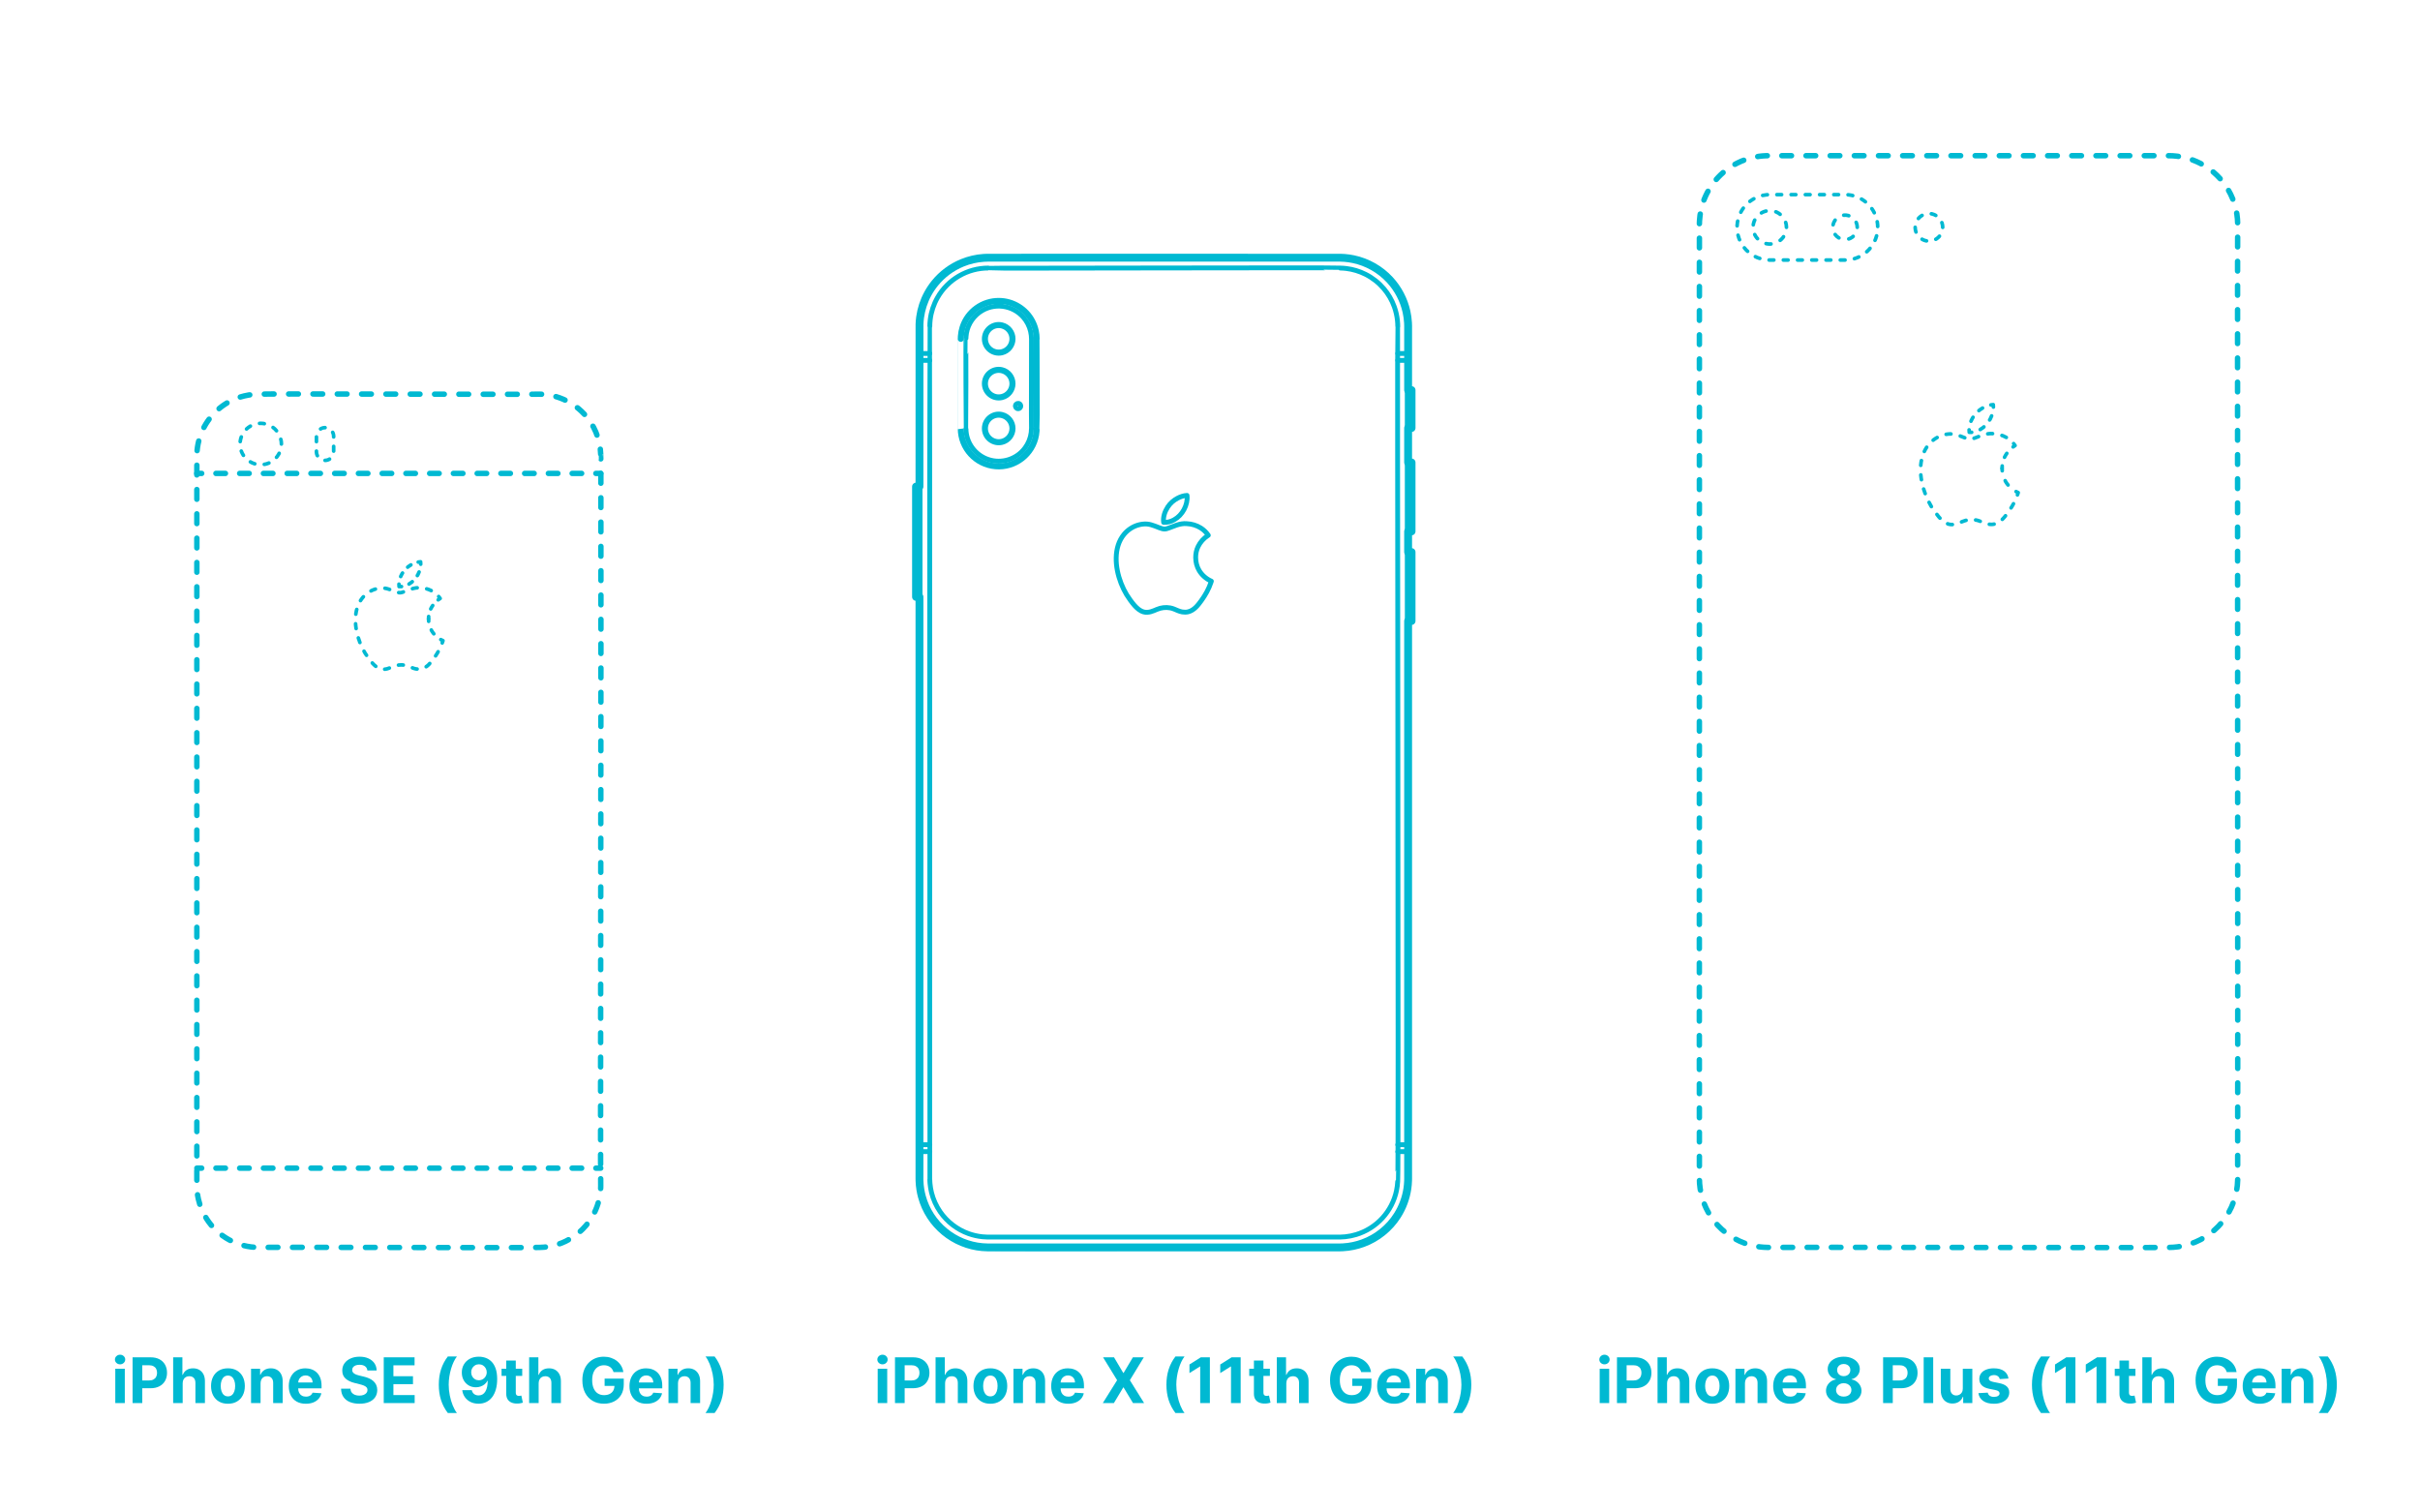 <?xml version="1.0" encoding="utf-8"?>
<!-- Generator: Adobe Illustrator 25.2.1, SVG Export Plug-In . SVG Version: 6.00 Build 0)  -->
<!DOCTYPE svg PUBLIC "-//W3C//DTD SVG 1.1//EN" "http://www.w3.org/Graphics/SVG/1.1/DTD/svg11.dtd">
<svg version="1.1" xmlns:x="http://ns.adobe.com/Extensibility/1.0/" xmlns:i="http://ns.adobe.com/AdobeIllustrator/10.0/" xmlns:graph="http://ns.adobe.com/Graphs/1.0/"
	 xmlns="http://www.w3.org/2000/svg" xmlns:xlink="http://www.w3.org/1999/xlink" xmlns:a="http://ns.adobe.com/AdobeSVGViewerExtensions/3.0/"
	 x="0px" y="0px" width="1000px" height="625px" viewBox="0 0 1000 625" enable-background="new 0 0 1000 625" xml:space="preserve"
	>
<g id="FILL-BACKGROUND">
	<rect fill="#FFFFFF" width="1000" height="625"/>
</g>
<g id="N-DIMENSIONS">
</g>
<g id="N-TEXT">
	<g id="MTEXT_16_">
		<g>
			<g>
				<path fill="#00B9D2" d="M49.624,563.781c-0.585,0-1.086-0.194-1.505-0.582c-0.419-0.388-0.628-0.855-0.628-1.403
					s0.209-1.017,0.628-1.408c0.418-0.391,0.917-0.586,1.496-0.586c0.591,0,1.094,0.194,1.51,0.582s0.623,0.855,0.623,1.403
					s-0.208,1.018-0.623,1.408C50.708,563.585,50.208,563.781,49.624,563.781z M47.639,579.791v-14.182h3.933v14.182H47.639z"/>
				<path fill="#00B9D2" d="M54.785,579.791v-18.909h7.46c1.434,0,2.656,0.272,3.666,0.817c1.01,0.544,1.78,1.299,2.313,2.262
					c0.532,0.963,0.799,2.073,0.799,3.329s-0.271,2.364-0.812,3.324c-0.542,0.96-1.325,1.708-2.35,2.244
					c-1.025,0.536-2.264,0.803-3.716,0.803h-4.755v-3.204h4.109c0.769,0,1.405-0.134,1.906-0.402
					c0.502-0.268,0.877-0.64,1.126-1.117c0.25-0.477,0.374-1.026,0.374-1.648c0-0.628-0.125-1.177-0.374-1.648
					c-0.249-0.471-0.626-0.837-1.131-1.099c-0.505-0.262-1.145-0.393-1.92-0.393h-2.696v15.641H54.785z"/>
				<path fill="#00B9D2" d="M75.484,571.592v8.199h-3.933v-18.909h3.822v7.229h0.166c0.32-0.837,0.837-1.494,1.551-1.971
					c0.714-0.477,1.609-0.716,2.687-0.716c0.984,0,1.845,0.214,2.581,0.642c0.735,0.428,1.308,1.04,1.717,1.837
					c0.409,0.797,0.611,1.75,0.604,2.857v9.03h-3.933v-8.328c0.006-0.874-0.214-1.554-0.66-2.041s-1.069-0.729-1.87-0.729
					c-0.536,0-1.008,0.114-1.417,0.342c-0.409,0.228-0.729,0.559-0.96,0.993C75.609,570.46,75.49,570.982,75.484,571.592z"/>
				<path fill="#00B9D2" d="M94.19,580.067c-1.434,0-2.673-0.306-3.716-0.918c-1.043-0.612-1.849-1.468-2.415-2.567
					c-0.566-1.099-0.85-2.374-0.85-3.827c0-1.465,0.283-2.747,0.85-3.845c0.566-1.099,1.371-1.955,2.415-2.567
					c1.043-0.612,2.282-0.919,3.716-0.919c1.435,0,2.673,0.307,3.716,0.919c1.043,0.612,1.848,1.468,2.415,2.567
					c0.566,1.099,0.85,2.38,0.85,3.845c0,1.453-0.283,2.729-0.85,3.827s-1.371,1.955-2.415,2.567
					C96.863,579.761,95.625,580.067,94.19,580.067z M94.208,577.021c0.652,0,1.197-0.186,1.634-0.559
					c0.437-0.372,0.768-0.882,0.993-1.528c0.225-0.646,0.337-1.382,0.337-2.207c0-0.825-0.112-1.561-0.337-2.207
					c-0.225-0.646-0.556-1.157-0.993-1.533c-0.437-0.375-0.982-0.563-1.634-0.563c-0.659,0-1.211,0.188-1.657,0.563
					c-0.446,0.375-0.782,0.887-1.006,1.533c-0.225,0.646-0.337,1.382-0.337,2.207c0,0.825,0.112,1.56,0.337,2.207
					c0.225,0.646,0.56,1.156,1.006,1.528C92.998,576.834,93.55,577.021,94.208,577.021z"/>
				<path fill="#00B9D2" d="M107.67,571.592v8.199h-3.933v-14.182h3.749v2.502h0.166c0.314-0.825,0.84-1.479,1.579-1.962
					c0.739-0.483,1.634-0.725,2.687-0.725c0.985,0,1.843,0.216,2.576,0.646c0.732,0.431,1.302,1.045,1.708,1.842
					c0.406,0.797,0.609,1.747,0.609,2.849v9.03h-3.933v-8.328c0.006-0.868-0.216-1.546-0.665-2.036
					c-0.449-0.49-1.068-0.734-1.856-0.734c-0.529,0-0.996,0.114-1.398,0.342c-0.403,0.228-0.717,0.559-0.942,0.993
					C107.792,570.46,107.676,570.982,107.67,571.592z"/>
				<path fill="#00B9D2" d="M126.367,580.067c-1.459,0-2.713-0.297-3.763-0.891c-1.049-0.594-1.857-1.438-2.423-2.53
					c-0.566-1.092-0.85-2.387-0.85-3.882c0-1.458,0.283-2.739,0.85-3.841c0.566-1.102,1.365-1.96,2.396-2.576
					c1.031-0.615,2.242-0.923,3.633-0.923c0.936,0,1.808,0.149,2.618,0.448c0.81,0.298,1.517,0.746,2.124,1.343
					s1.079,1.347,1.417,2.248c0.338,0.902,0.508,1.956,0.508,3.163v1.08h-11.975v-2.438h8.272c0-0.566-0.123-1.068-0.369-1.505
					s-0.586-0.78-1.021-1.03c-0.434-0.249-0.937-0.374-1.509-0.374c-0.597,0-1.125,0.137-1.583,0.411s-0.817,0.64-1.076,1.099
					s-0.391,0.968-0.397,1.528v2.317c0,0.702,0.131,1.308,0.393,1.819c0.261,0.511,0.632,0.905,1.112,1.182
					c0.48,0.277,1.049,0.416,1.708,0.416c0.437,0,0.837-0.062,1.2-0.185c0.363-0.123,0.674-0.308,0.933-0.554
					c0.259-0.246,0.456-0.547,0.591-0.905l3.638,0.24c-0.185,0.874-0.562,1.636-1.131,2.285s-1.302,1.154-2.197,1.514
					C128.569,579.888,127.536,580.067,126.367,580.067z"/>
				<path fill="#00B9D2" d="M151.804,566.32c-0.074-0.745-0.391-1.324-0.951-1.736c-0.56-0.413-1.32-0.619-2.28-0.619
					c-0.653,0-1.204,0.091-1.653,0.272s-0.792,0.432-1.029,0.752c-0.237,0.32-0.355,0.683-0.355,1.089
					c-0.013,0.338,0.06,0.634,0.217,0.886c0.157,0.252,0.374,0.47,0.651,0.651c0.277,0.182,0.597,0.339,0.96,0.471
					c0.363,0.132,0.75,0.245,1.163,0.337l1.699,0.406c0.825,0.185,1.582,0.431,2.271,0.739c0.689,0.308,1.287,0.686,1.791,1.135
					c0.505,0.45,0.897,0.979,1.177,1.588s0.423,1.308,0.43,2.096c-0.006,1.157-0.3,2.159-0.882,3.005
					c-0.582,0.847-1.419,1.502-2.512,1.967c-1.092,0.464-2.408,0.697-3.947,0.697c-1.527,0-2.854-0.234-3.984-0.702
					c-1.13-0.468-2.01-1.162-2.641-2.082c-0.631-0.92-0.962-2.06-0.993-3.421h3.869c0.043,0.634,0.226,1.162,0.549,1.583
					c0.323,0.422,0.757,0.739,1.302,0.951s1.162,0.318,1.851,0.318c0.677,0,1.267-0.098,1.768-0.295
					c0.502-0.197,0.891-0.471,1.168-0.822c0.277-0.351,0.416-0.754,0.416-1.209c0-0.425-0.125-0.781-0.374-1.071
					c-0.249-0.29-0.612-0.536-1.089-0.739s-1.06-0.388-1.75-0.554l-2.059-0.517c-1.594-0.388-2.853-0.994-3.776-1.819
					c-0.923-0.825-1.382-1.936-1.375-3.333c-0.006-1.145,0.3-2.145,0.918-3s1.47-1.523,2.553-2.003
					c1.083-0.48,2.314-0.72,3.693-0.72c1.404,0,2.63,0.24,3.68,0.72c1.049,0.48,1.866,1.148,2.451,2.003
					c0.584,0.855,0.886,1.847,0.905,2.973H151.804z"/>
				<path fill="#00B9D2" d="M158.571,579.791v-18.909h12.741v3.296h-8.744v4.505h8.088v3.296h-8.088v4.515h8.781v3.296H158.571z"/>
				<path fill="#00B9D2" d="M181.321,572.21c0-2.29,0.306-4.398,0.918-6.325c0.613-1.927,1.55-3.712,2.812-5.355h3.758
					c-0.48,0.609-0.926,1.353-1.339,2.229c-0.412,0.877-0.772,1.839-1.08,2.885c-0.308,1.047-0.548,2.128-0.72,3.246
					s-0.258,2.224-0.258,3.319c0,1.458,0.149,2.931,0.448,4.418c0.298,1.486,0.705,2.867,1.219,4.141
					c0.514,1.274,1.091,2.318,1.731,3.13h-3.758c-1.262-1.644-2.199-3.429-2.812-5.355
					C181.627,576.618,181.321,574.506,181.321,572.21z"/>
				<path fill="#00B9D2" d="M197.894,560.623c0.972,0,1.909,0.163,2.811,0.489s1.708,0.846,2.419,1.561
					c0.711,0.714,1.274,1.66,1.689,2.839s0.626,2.624,0.632,4.335c0,1.606-0.18,3.039-0.54,4.298s-0.875,2.328-1.546,3.208
					s-1.48,1.55-2.428,2.008c-0.948,0.458-2.007,0.688-3.176,0.688c-1.262,0-2.376-0.245-3.342-0.734s-1.744-1.157-2.332-2.003
					s-0.943-1.799-1.066-2.857h3.942c0.154,0.689,0.477,1.223,0.97,1.602c0.492,0.379,1.102,0.568,1.828,0.568
					c1.231,0,2.167-0.537,2.807-1.611s0.963-2.547,0.97-4.418h-0.129c-0.283,0.554-0.665,1.029-1.145,1.426
					c-0.48,0.397-1.029,0.703-1.648,0.918c-0.619,0.216-1.276,0.323-1.971,0.323c-1.114,0-2.108-0.261-2.982-0.785
					c-0.874-0.523-1.563-1.243-2.068-2.161c-0.505-0.917-0.757-1.963-0.757-3.139c-0.006-1.268,0.286-2.397,0.877-3.388
					c0.591-0.991,1.417-1.769,2.479-2.332C195.249,560.896,196.484,560.617,197.894,560.623z M197.921,563.762
					c-0.622,0-1.174,0.147-1.657,0.443c-0.483,0.296-0.865,0.693-1.145,1.191c-0.28,0.499-0.417,1.056-0.411,1.671
					c0,0.622,0.137,1.181,0.411,1.676c0.274,0.496,0.649,0.89,1.126,1.182s1.023,0.438,1.639,0.438c0.461,0,0.889-0.086,1.283-0.259
					c0.394-0.172,0.737-0.411,1.029-0.715s0.522-0.657,0.688-1.057s0.25-0.825,0.25-1.274c-0.006-0.597-0.148-1.145-0.425-1.643
					c-0.277-0.499-0.659-0.899-1.145-1.201C199.079,563.913,198.531,563.762,197.921,563.762z"/>
				<path fill="#00B9D2" d="M215.796,565.609v2.955h-8.541v-2.955H215.796z M209.195,562.211h3.934v13.222
					c0,0.363,0.055,0.645,0.166,0.845c0.111,0.2,0.266,0.34,0.466,0.42c0.2,0.08,0.432,0.12,0.697,0.12
					c0.185,0,0.37-0.017,0.554-0.051c0.185-0.034,0.326-0.06,0.425-0.078l0.619,2.927c-0.197,0.062-0.474,0.134-0.831,0.217
					s-0.791,0.134-1.302,0.152c-0.948,0.037-1.777-0.089-2.488-0.378c-0.711-0.29-1.264-0.739-1.657-1.348
					c-0.394-0.609-0.588-1.379-0.582-2.308V562.211z"/>
				<path fill="#00B9D2" d="M222.583,571.592v8.199h-3.933v-18.909h3.822v7.229h0.166c0.32-0.837,0.837-1.494,1.551-1.971
					c0.714-0.477,1.609-0.716,2.687-0.716c0.984,0,1.845,0.214,2.581,0.642c0.735,0.428,1.308,1.04,1.717,1.837
					c0.409,0.797,0.611,1.75,0.604,2.857v9.03h-3.933v-8.328c0.006-0.874-0.214-1.554-0.66-2.041s-1.069-0.729-1.87-0.729
					c-0.536,0-1.008,0.114-1.417,0.342c-0.409,0.228-0.729,0.559-0.96,0.993C222.707,570.46,222.588,570.982,222.583,571.592z"/>
				<path fill="#00B9D2" d="M253.521,566.994c-0.129-0.449-0.311-0.848-0.544-1.196c-0.234-0.348-0.519-0.643-0.854-0.886
					c-0.336-0.243-0.717-0.429-1.145-0.559s-0.9-0.194-1.417-0.194c-0.966,0-1.814,0.24-2.543,0.72s-1.297,1.177-1.704,2.091
					s-0.609,2.03-0.609,3.347c0,1.317,0.2,2.438,0.6,3.361c0.4,0.923,0.966,1.626,1.699,2.11c0.732,0.483,1.597,0.725,2.594,0.725
					c0.905,0,1.679-0.162,2.322-0.484c0.643-0.323,1.135-0.78,1.477-1.371c0.342-0.591,0.513-1.29,0.513-2.096l0.812,0.12h-4.875
					v-3.01h7.913v2.382c0,1.662-0.351,3.088-1.053,4.28c-0.702,1.191-1.668,2.108-2.899,2.751c-1.231,0.644-2.641,0.965-4.229,0.965
					c-1.772,0-3.33-0.392-4.672-1.177c-1.342-0.785-2.387-1.902-3.134-3.352c-0.748-1.45-1.122-3.172-1.122-5.166
					c0-1.533,0.223-2.9,0.669-4.104s1.072-2.224,1.879-3.061c0.806-0.837,1.745-1.474,2.816-1.911
					c1.071-0.437,2.231-0.655,3.481-0.655c1.071,0,2.068,0.155,2.992,0.466c0.923,0.311,1.743,0.75,2.46,1.315
					c0.717,0.566,1.303,1.239,1.759,2.018s0.748,1.636,0.877,2.571H253.521z"/>
				<path fill="#00B9D2" d="M267.149,580.067c-1.459,0-2.713-0.297-3.763-0.891c-1.049-0.594-1.857-1.438-2.423-2.53
					c-0.566-1.092-0.85-2.387-0.85-3.882c0-1.458,0.283-2.739,0.85-3.841c0.566-1.102,1.365-1.96,2.396-2.576
					c1.031-0.615,2.242-0.923,3.633-0.923c0.936,0,1.808,0.149,2.618,0.448c0.81,0.298,1.517,0.746,2.124,1.343
					s1.079,1.347,1.417,2.248c0.338,0.902,0.508,1.956,0.508,3.163v1.08h-11.975v-2.438h8.272c0-0.566-0.123-1.068-0.369-1.505
					s-0.586-0.78-1.021-1.03c-0.434-0.249-0.937-0.374-1.509-0.374c-0.597,0-1.125,0.137-1.583,0.411s-0.817,0.64-1.076,1.099
					s-0.391,0.968-0.397,1.528v2.317c0,0.702,0.131,1.308,0.393,1.819c0.261,0.511,0.632,0.905,1.112,1.182
					c0.48,0.277,1.049,0.416,1.708,0.416c0.437,0,0.837-0.062,1.2-0.185c0.363-0.123,0.674-0.308,0.933-0.554
					c0.259-0.246,0.456-0.547,0.591-0.905l3.638,0.24c-0.185,0.874-0.562,1.636-1.131,2.285s-1.302,1.154-2.197,1.514
					C269.352,579.888,268.319,580.067,267.149,580.067z"/>
				<path fill="#00B9D2" d="M280.159,571.592v8.199h-3.933v-14.182h3.749v2.502h0.166c0.314-0.825,0.84-1.479,1.579-1.962
					c0.739-0.483,1.634-0.725,2.687-0.725c0.985,0,1.843,0.216,2.576,0.646c0.732,0.431,1.302,1.045,1.708,1.842
					c0.406,0.797,0.609,1.747,0.609,2.849v9.03h-3.933v-8.328c0.006-0.868-0.216-1.546-0.665-2.036
					c-0.449-0.49-1.068-0.734-1.856-0.734c-0.529,0-0.996,0.114-1.398,0.342c-0.403,0.228-0.717,0.559-0.942,0.993
					C280.28,570.46,280.165,570.982,280.159,571.592z"/>
				<path fill="#00B9D2" d="M299.021,572.21c0,2.296-0.306,4.407-0.918,6.333c-0.613,1.927-1.55,3.712-2.812,5.355h-3.758
					c0.48-0.609,0.926-1.354,1.339-2.234c0.412-0.88,0.772-1.842,1.08-2.886c0.308-1.043,0.548-2.125,0.72-3.245
					s0.259-2.228,0.259-3.324c0-1.459-0.149-2.932-0.448-4.418c-0.298-1.487-0.705-2.865-1.219-4.137
					c-0.514-1.271-1.091-2.312-1.731-3.125h3.758c1.262,1.643,2.199,3.428,2.812,5.355
					C298.715,567.812,299.021,569.92,299.021,572.21z"/>
			</g>
		</g>
	</g>
	<g id="MTEXT_17_">
		<g>
			<g>
				<path fill="#00B9D2" d="M364.67,563.781c-0.584,0-1.086-0.194-1.504-0.582c-0.42-0.388-0.629-0.855-0.629-1.403
					s0.209-1.017,0.629-1.408c0.418-0.391,0.916-0.586,1.495-0.586c0.591,0,1.095,0.194,1.51,0.582s0.623,0.855,0.623,1.403
					s-0.208,1.018-0.623,1.408C365.756,563.585,365.255,563.781,364.67,563.781z M362.686,579.791v-14.182h3.934v14.182H362.686z"/>
				<path fill="#00B9D2" d="M369.832,579.791v-18.909h7.459c1.435,0,2.656,0.272,3.666,0.817c1.01,0.544,1.78,1.299,2.312,2.262
					c0.533,0.963,0.799,2.073,0.799,3.329s-0.271,2.364-0.812,3.324c-0.541,0.96-1.324,1.708-2.35,2.244
					c-1.025,0.536-2.264,0.803-3.717,0.803h-4.754v-3.204h4.108c0.769,0,1.405-0.134,1.906-0.402
					c0.502-0.268,0.878-0.64,1.126-1.117c0.25-0.477,0.375-1.026,0.375-1.648c0-0.628-0.125-1.177-0.375-1.648
					c-0.248-0.471-0.626-0.837-1.131-1.099c-0.504-0.262-1.145-0.393-1.92-0.393h-2.696v15.641H369.832z"/>
				<path fill="#00B9D2" d="M390.531,571.592v8.199h-3.934v-18.909h3.822v7.229h0.166c0.32-0.837,0.838-1.494,1.552-1.971
					s1.609-0.716,2.687-0.716c0.984,0,1.846,0.214,2.581,0.642s1.308,1.04,1.718,1.837c0.408,0.797,0.61,1.75,0.604,2.857v9.03
					h-3.933v-8.328c0.006-0.874-0.214-1.554-0.66-2.041s-1.069-0.729-1.87-0.729c-0.535,0-1.008,0.114-1.417,0.342
					s-0.729,0.559-0.96,0.993C390.656,570.46,390.537,570.982,390.531,571.592z"/>
				<path fill="#00B9D2" d="M409.236,580.067c-1.434,0-2.672-0.306-3.715-0.918c-1.044-0.612-1.85-1.468-2.415-2.567
					c-0.566-1.099-0.85-2.374-0.85-3.827c0-1.465,0.283-2.747,0.85-3.845c0.565-1.099,1.371-1.955,2.415-2.567
					c1.043-0.612,2.281-0.919,3.715-0.919c1.436,0,2.674,0.307,3.717,0.919s1.848,1.468,2.414,2.567
					c0.566,1.099,0.85,2.38,0.85,3.845c0,1.453-0.283,2.729-0.85,3.827s-1.371,1.955-2.414,2.567S410.672,580.067,409.236,580.067z
					 M409.256,577.021c0.652,0,1.197-0.186,1.634-0.559c0.437-0.372,0.769-0.882,0.993-1.528c0.225-0.646,0.336-1.382,0.336-2.207
					c0-0.825-0.111-1.561-0.336-2.207c-0.225-0.646-0.557-1.157-0.993-1.533c-0.437-0.375-0.981-0.563-1.634-0.563
					c-0.659,0-1.211,0.188-1.658,0.563c-0.445,0.375-0.781,0.887-1.006,1.533c-0.225,0.646-0.337,1.382-0.337,2.207
					c0,0.825,0.112,1.56,0.337,2.207c0.225,0.646,0.561,1.156,1.006,1.528C408.045,576.834,408.597,577.021,409.256,577.021z"/>
				<path fill="#00B9D2" d="M422.717,571.592v8.199h-3.933v-14.182h3.749v2.502h0.166c0.313-0.825,0.84-1.479,1.578-1.962
					s1.635-0.725,2.688-0.725c0.984,0,1.843,0.216,2.576,0.646c0.732,0.431,1.301,1.045,1.707,1.842
					c0.406,0.797,0.609,1.747,0.609,2.849v9.03h-3.933v-8.328c0.006-0.868-0.216-1.546-0.665-2.036
					c-0.449-0.49-1.068-0.734-1.855-0.734c-0.529,0-0.996,0.114-1.398,0.342c-0.404,0.228-0.718,0.559-0.942,0.993
					C422.839,570.46,422.723,570.982,422.717,571.592z"/>
				<path fill="#00B9D2" d="M441.414,580.067c-1.459,0-2.713-0.297-3.764-0.891c-1.049-0.594-1.857-1.438-2.423-2.53
					c-0.566-1.092-0.85-2.387-0.85-3.882c0-1.458,0.283-2.739,0.85-3.841c0.565-1.102,1.364-1.96,2.396-2.576
					c1.031-0.615,2.242-0.923,3.633-0.923c0.936,0,1.809,0.149,2.618,0.448c0.81,0.298,1.517,0.746,2.124,1.343
					c0.605,0.597,1.078,1.347,1.417,2.248c0.339,0.902,0.508,1.956,0.508,3.163v1.08h-11.976v-2.438h8.273
					c0-0.566-0.123-1.068-0.369-1.505s-0.587-0.78-1.021-1.03c-0.434-0.249-0.937-0.374-1.509-0.374
					c-0.597,0-1.125,0.137-1.583,0.411c-0.459,0.274-0.818,0.64-1.076,1.099s-0.391,0.968-0.396,1.528v2.317
					c0,0.702,0.131,1.308,0.393,1.819c0.261,0.511,0.632,0.905,1.111,1.182c0.48,0.277,1.05,0.416,1.709,0.416
					c0.437,0,0.837-0.062,1.199-0.185c0.363-0.123,0.675-0.308,0.934-0.554c0.258-0.246,0.455-0.547,0.59-0.905l3.639,0.24
					c-0.186,0.874-0.562,1.636-1.131,2.285c-0.57,0.649-1.303,1.154-2.197,1.514C443.615,579.888,442.583,580.067,441.414,580.067z"
					/>
				<path fill="#00B9D2" d="M460.342,560.881l3.812,6.445h0.148l3.831-6.445h4.515l-5.77,9.455l5.898,9.455h-4.598l-3.877-6.454
					h-0.148l-3.877,6.454h-4.58l5.918-9.455l-5.807-9.455H460.342z"/>
				<path fill="#00B9D2" d="M481.992,572.21c0-2.29,0.307-4.398,0.918-6.325c0.613-1.927,1.551-3.712,2.812-5.355h3.758
					c-0.48,0.609-0.927,1.353-1.34,2.229c-0.412,0.877-0.771,1.839-1.08,2.885c-0.307,1.047-0.547,2.128-0.72,3.246
					s-0.259,2.224-0.259,3.319c0,1.458,0.149,2.931,0.448,4.418c0.298,1.486,0.704,2.867,1.219,4.141
					c0.514,1.274,1.091,2.318,1.731,3.13h-3.758c-1.262-1.644-2.199-3.429-2.812-5.355
					C482.299,576.618,481.992,574.506,481.992,572.21z"/>
				<path fill="#00B9D2" d="M499.95,560.881v18.909h-3.998v-15.114h-0.11l-4.33,2.714v-3.545l4.681-2.964H499.95z"/>
				<path fill="#00B9D2" d="M512.673,560.881v18.909h-3.998v-15.114h-0.11l-4.33,2.714v-3.545l4.681-2.964H512.673z"/>
				<path fill="#00B9D2" d="M524.749,565.609v2.955h-8.54v-2.955H524.749z M518.147,562.211h3.934v13.222
					c0,0.363,0.056,0.645,0.166,0.845c0.11,0.2,0.267,0.34,0.466,0.42c0.2,0.08,0.433,0.12,0.697,0.12
					c0.186,0,0.369-0.017,0.555-0.051c0.184-0.034,0.326-0.06,0.424-0.078l0.619,2.927c-0.197,0.062-0.475,0.134-0.831,0.217
					s-0.791,0.134-1.302,0.152c-0.948,0.037-1.777-0.089-2.488-0.378c-0.711-0.29-1.264-0.739-1.657-1.348s-0.588-1.379-0.582-2.308
					V562.211z"/>
				<path fill="#00B9D2" d="M531.535,571.592v8.199h-3.934v-18.909h3.822v7.229h0.166c0.32-0.837,0.838-1.494,1.552-1.971
					s1.609-0.716,2.687-0.716c0.984,0,1.846,0.214,2.581,0.642s1.308,1.04,1.718,1.837c0.408,0.797,0.61,1.75,0.604,2.857v9.03
					h-3.933v-8.328c0.006-0.874-0.214-1.554-0.66-2.041s-1.069-0.729-1.87-0.729c-0.535,0-1.008,0.114-1.417,0.342
					s-0.729,0.559-0.96,0.993C531.66,570.46,531.541,570.982,531.535,571.592z"/>
				<path fill="#00B9D2" d="M562.475,566.994c-0.129-0.449-0.311-0.848-0.545-1.196c-0.234-0.348-0.519-0.643-0.854-0.886
					c-0.336-0.243-0.718-0.429-1.146-0.559s-0.9-0.194-1.417-0.194c-0.967,0-1.814,0.24-2.544,0.72s-1.298,1.177-1.704,2.091
					s-0.609,2.03-0.609,3.347c0,1.317,0.201,2.438,0.601,3.361c0.4,0.923,0.966,1.626,1.699,2.11
					c0.732,0.483,1.597,0.725,2.595,0.725c0.904,0,1.678-0.162,2.322-0.484c0.643-0.323,1.135-0.78,1.477-1.371
					c0.342-0.591,0.513-1.29,0.513-2.096l0.812,0.12H558.8v-3.01h7.913v2.382c0,1.662-0.352,3.088-1.053,4.28
					c-0.702,1.191-1.668,2.108-2.899,2.751c-1.231,0.644-2.641,0.965-4.229,0.965c-1.771,0-3.33-0.392-4.672-1.177
					c-1.342-0.785-2.387-1.902-3.134-3.352c-0.748-1.45-1.122-3.172-1.122-5.166c0-1.533,0.223-2.9,0.67-4.104
					c0.445-1.204,1.072-2.224,1.879-3.061c0.806-0.837,1.744-1.474,2.815-1.911s2.231-0.655,3.481-0.655
					c1.07,0,2.068,0.155,2.991,0.466c0.923,0.311,1.743,0.75,2.46,1.315c0.717,0.566,1.304,1.239,1.76,2.018
					c0.455,0.779,0.748,1.636,0.877,2.571H562.475z"/>
				<path fill="#00B9D2" d="M576.102,580.067c-1.459,0-2.713-0.297-3.762-0.891c-1.05-0.594-1.857-1.438-2.424-2.53
					c-0.566-1.092-0.85-2.387-0.85-3.882c0-1.458,0.283-2.739,0.85-3.841c0.566-1.102,1.365-1.96,2.396-2.576
					c1.03-0.615,2.241-0.923,3.633-0.923c0.936,0,1.808,0.149,2.617,0.448c0.81,0.298,1.518,0.746,2.123,1.343
					c0.607,0.597,1.079,1.347,1.418,2.248c0.338,0.902,0.508,1.956,0.508,3.163v1.08h-11.975v-2.438h8.271
					c0-0.566-0.123-1.068-0.369-1.505s-0.586-0.78-1.02-1.03c-0.434-0.249-0.938-0.374-1.51-0.374c-0.598,0-1.125,0.137-1.584,0.411
					c-0.458,0.274-0.816,0.64-1.075,1.099s-0.392,0.968-0.397,1.528v2.317c0,0.702,0.131,1.308,0.393,1.819s0.633,0.905,1.113,1.182
					c0.479,0.277,1.049,0.416,1.707,0.416c0.438,0,0.838-0.062,1.201-0.185s0.674-0.308,0.932-0.554
					c0.26-0.246,0.456-0.547,0.592-0.905l3.638,0.24c-0.185,0.874-0.562,1.636-1.132,2.285c-0.568,0.649-1.301,1.154-2.197,1.514
					C578.305,579.888,577.271,580.067,576.102,580.067z"/>
				<path fill="#00B9D2" d="M589.111,571.592v8.199h-3.934v-14.182h3.749v2.502h0.166c0.313-0.825,0.841-1.479,1.579-1.962
					s1.634-0.725,2.687-0.725c0.985,0,1.843,0.216,2.576,0.646c0.732,0.431,1.302,1.045,1.708,1.842
					c0.406,0.797,0.609,1.747,0.609,2.849v9.03h-3.934v-8.328c0.006-0.868-0.215-1.546-0.664-2.036
					c-0.449-0.49-1.068-0.734-1.856-0.734c-0.529,0-0.995,0.114-1.398,0.342s-0.718,0.559-0.942,0.993
					C589.232,570.46,589.117,570.982,589.111,571.592z"/>
				<path fill="#00B9D2" d="M607.975,572.21c0,2.296-0.307,4.407-0.919,6.333c-0.612,1.927-1.55,3.712-2.812,5.355h-3.758
					c0.48-0.609,0.926-1.354,1.339-2.234c0.412-0.88,0.772-1.842,1.08-2.886c0.308-1.043,0.548-2.125,0.72-3.245
					c0.173-1.12,0.26-2.228,0.26-3.324c0-1.459-0.15-2.932-0.449-4.418c-0.298-1.487-0.704-2.865-1.219-4.137
					c-0.514-1.271-1.09-2.312-1.73-3.125h3.758c1.262,1.643,2.199,3.428,2.812,5.355S607.975,569.92,607.975,572.21z"/>
			</g>
		</g>
	</g>
	<g id="MTEXT_18_">
		<g>
			<g>
				<path fill="#00B9D2" d="M663.01,563.781c-0.585,0-1.086-0.194-1.505-0.582c-0.419-0.388-0.628-0.855-0.628-1.403
					s0.209-1.017,0.628-1.408c0.419-0.391,0.917-0.586,1.495-0.586c0.592,0,1.095,0.194,1.51,0.582
					c0.416,0.388,0.623,0.855,0.623,1.403s-0.207,1.018-0.623,1.408C664.095,563.585,663.594,563.781,663.01,563.781z
					 M661.025,579.791v-14.182h3.933v14.182H661.025z"/>
				<path fill="#00B9D2" d="M668.171,579.791v-18.909h7.46c1.434,0,2.656,0.272,3.666,0.817c1.01,0.544,1.779,1.299,2.312,2.262
					c0.532,0.963,0.799,2.073,0.799,3.329s-0.271,2.364-0.812,3.324c-0.542,0.96-1.325,1.708-2.35,2.244
					c-1.025,0.536-2.264,0.803-3.717,0.803h-4.755v-3.204h4.108c0.77,0,1.405-0.134,1.906-0.402c0.502-0.268,0.878-0.64,1.127-1.117
					c0.25-0.477,0.374-1.026,0.374-1.648c0-0.628-0.124-1.177-0.374-1.648c-0.249-0.471-0.627-0.837-1.131-1.099
					c-0.505-0.262-1.145-0.393-1.92-0.393h-2.697v15.641H668.171z"/>
				<path fill="#00B9D2" d="M688.871,571.592v8.199h-3.934v-18.909h3.822v7.229h0.166c0.32-0.837,0.837-1.494,1.551-1.971
					c0.715-0.477,1.609-0.716,2.688-0.716c0.984,0,1.845,0.214,2.58,0.642c0.736,0.428,1.309,1.04,1.718,1.837
					c0.409,0.797,0.61,1.75,0.604,2.857v9.03h-3.934v-8.328c0.006-0.874-0.213-1.554-0.66-2.041
					c-0.445-0.486-1.068-0.729-1.869-0.729c-0.535,0-1.008,0.114-1.418,0.342c-0.408,0.228-0.729,0.559-0.959,0.993
					C688.995,570.46,688.877,570.982,688.871,571.592z"/>
				<path fill="#00B9D2" d="M707.576,580.067c-1.434,0-2.673-0.306-3.716-0.918c-1.044-0.612-1.849-1.468-2.415-2.567
					s-0.85-2.374-0.85-3.827c0-1.465,0.283-2.747,0.85-3.845c0.566-1.099,1.371-1.955,2.415-2.567
					c1.043-0.612,2.282-0.919,3.716-0.919c1.435,0,2.674,0.307,3.717,0.919s1.848,1.468,2.414,2.567
					c0.566,1.099,0.85,2.38,0.85,3.845c0,1.453-0.283,2.729-0.85,3.827s-1.371,1.955-2.414,2.567S709.011,580.067,707.576,580.067z
					 M707.595,577.021c0.652,0,1.197-0.186,1.634-0.559c0.438-0.372,0.769-0.882,0.993-1.528c0.225-0.646,0.337-1.382,0.337-2.207
					c0-0.825-0.112-1.561-0.337-2.207c-0.225-0.646-0.556-1.157-0.993-1.533c-0.437-0.375-0.981-0.563-1.634-0.563
					c-0.659,0-1.211,0.188-1.657,0.563c-0.446,0.375-0.781,0.887-1.006,1.533c-0.225,0.646-0.338,1.382-0.338,2.207
					c0,0.825,0.113,1.56,0.338,2.207c0.225,0.646,0.56,1.156,1.006,1.528C706.384,576.834,706.936,577.021,707.595,577.021z"/>
				<path fill="#00B9D2" d="M721.057,571.592v8.199h-3.934v-14.182h3.749v2.502h0.166c0.313-0.825,0.841-1.479,1.579-1.962
					s1.634-0.725,2.687-0.725c0.985,0,1.843,0.216,2.576,0.646c0.732,0.431,1.302,1.045,1.708,1.842
					c0.406,0.797,0.609,1.747,0.609,2.849v9.03h-3.934v-8.328c0.006-0.868-0.215-1.546-0.664-2.036
					c-0.449-0.49-1.068-0.734-1.856-0.734c-0.529,0-0.995,0.114-1.398,0.342s-0.718,0.559-0.942,0.993
					C721.178,570.46,721.062,570.982,721.057,571.592z"/>
				<path fill="#00B9D2" d="M739.753,580.067c-1.459,0-2.713-0.297-3.763-0.891c-1.049-0.594-1.857-1.438-2.424-2.53
					c-0.566-1.092-0.85-2.387-0.85-3.882c0-1.458,0.283-2.739,0.85-3.841c0.566-1.102,1.365-1.96,2.396-2.576
					c1.031-0.615,2.242-0.923,3.633-0.923c0.936,0,1.809,0.149,2.617,0.448c0.811,0.298,1.518,0.746,2.124,1.343
					s1.079,1.347,1.417,2.248c0.339,0.902,0.508,1.956,0.508,3.163v1.08h-11.975v-2.438h8.272c0-0.566-0.123-1.068-0.369-1.505
					s-0.587-0.78-1.021-1.03c-0.434-0.249-0.938-0.374-1.51-0.374c-0.597,0-1.125,0.137-1.583,0.411s-0.817,0.64-1.075,1.099
					c-0.259,0.458-0.392,0.968-0.397,1.528v2.317c0,0.702,0.131,1.308,0.393,1.819c0.261,0.511,0.632,0.905,1.112,1.182
					c0.48,0.277,1.049,0.416,1.708,0.416c0.437,0,0.837-0.062,1.2-0.185s0.674-0.308,0.933-0.554
					c0.259-0.246,0.456-0.547,0.591-0.905l3.639,0.24c-0.186,0.874-0.562,1.636-1.132,2.285s-1.302,1.154-2.197,1.514
					C741.955,579.888,740.922,580.067,739.753,580.067z"/>
				<path fill="#00B9D2" d="M761.875,580.049c-1.422,0-2.686-0.232-3.79-0.697c-1.104-0.465-1.972-1.1-2.599-1.907
					c-0.628-0.806-0.941-1.72-0.941-2.742c0-0.788,0.18-1.513,0.539-2.174c0.36-0.662,0.852-1.212,1.473-1.653
					c0.622-0.44,1.317-0.722,2.087-0.845v-0.129c-1.009-0.203-1.828-0.694-2.456-1.473c-0.627-0.778-0.941-1.685-0.941-2.719
					c0-0.979,0.286-1.852,0.858-2.618c0.573-0.767,1.358-1.37,2.359-1.81c1-0.44,2.138-0.66,3.411-0.66
					c1.274,0,2.412,0.222,3.412,0.665c1,0.443,1.786,1.048,2.359,1.814c0.572,0.766,0.861,1.636,0.867,2.608
					c-0.006,1.04-0.326,1.948-0.96,2.724c-0.634,0.775-1.446,1.265-2.438,1.468v0.129c0.757,0.123,1.444,0.405,2.063,0.845
					c0.619,0.44,1.111,0.991,1.477,1.653c0.367,0.662,0.553,1.387,0.559,2.174c-0.006,1.022-0.322,1.936-0.95,2.742
					c-0.628,0.807-1.495,1.442-2.599,1.907C764.561,579.816,763.297,580.049,761.875,580.049z M761.875,577.113
					c0.635,0,1.188-0.115,1.662-0.346c0.475-0.23,0.845-0.551,1.113-0.96c0.268-0.409,0.4-0.882,0.4-1.417
					c0-0.548-0.138-1.032-0.415-1.454c-0.276-0.421-0.652-0.754-1.126-0.997c-0.475-0.243-1.02-0.365-1.635-0.365
					c-0.609,0-1.154,0.122-1.634,0.365c-0.48,0.243-0.857,0.576-1.132,0.997c-0.273,0.422-0.41,0.906-0.41,1.454
					c0,0.536,0.133,1.008,0.396,1.417c0.266,0.409,0.638,0.729,1.117,0.96C760.693,576.998,761.248,577.113,761.875,577.113z
					 M761.875,568.665c0.529,0,1-0.108,1.413-0.323c0.412-0.215,0.735-0.514,0.97-0.896c0.233-0.382,0.351-0.822,0.351-1.32
					c0-0.493-0.117-0.925-0.351-1.297c-0.234-0.373-0.555-0.665-0.961-0.877c-0.406-0.212-0.88-0.318-1.422-0.318
					c-0.535,0-1.01,0.106-1.422,0.318c-0.412,0.212-0.734,0.505-0.965,0.877s-0.346,0.805-0.346,1.297
					c0,0.499,0.117,0.938,0.351,1.32c0.233,0.381,0.558,0.68,0.97,0.896S761.346,568.665,761.875,568.665z"/>
				<path fill="#00B9D2" d="M778.144,579.791v-18.909h7.46c1.434,0,2.656,0.272,3.666,0.817c1.01,0.544,1.779,1.299,2.312,2.262
					c0.532,0.963,0.799,2.073,0.799,3.329s-0.271,2.364-0.812,3.324c-0.542,0.96-1.325,1.708-2.35,2.244
					c-1.025,0.536-2.264,0.803-3.717,0.803h-4.755v-3.204h4.108c0.77,0,1.405-0.134,1.906-0.402c0.502-0.268,0.878-0.64,1.127-1.117
					c0.25-0.477,0.374-1.026,0.374-1.648c0-0.628-0.124-1.177-0.374-1.648c-0.249-0.471-0.627-0.837-1.131-1.099
					c-0.505-0.262-1.145-0.393-1.92-0.393h-2.697v15.641H778.144z"/>
				<path fill="#00B9D2" d="M798.844,560.881v18.909h-3.934v-18.909H798.844z"/>
				<path fill="#00B9D2" d="M811.076,573.752v-8.143h3.934v14.182h-3.776v-2.576h-0.147c-0.32,0.831-0.852,1.499-1.593,2.004
					c-0.741,0.504-1.646,0.757-2.71,0.757c-0.947,0-1.781-0.215-2.502-0.646c-0.721-0.431-1.281-1.043-1.686-1.837
					c-0.402-0.794-0.607-1.745-0.613-2.853v-9.03h3.934v8.328c0.006,0.837,0.23,1.499,0.674,1.985s1.037,0.729,1.781,0.729
					c0.475,0,0.918-0.109,1.33-0.328c0.412-0.219,0.746-0.543,1.002-0.974C810.958,574.918,811.082,574.386,811.076,573.752z"/>
				<path fill="#00B9D2" d="M829.949,569.653l-3.602,0.222c-0.061-0.308-0.193-0.586-0.396-0.836c-0.203-0.249-0.47-0.449-0.799-0.6
					c-0.329-0.15-0.722-0.226-1.178-0.226c-0.609,0-1.123,0.128-1.541,0.383c-0.419,0.255-0.628,0.595-0.628,1.02
					c0,0.339,0.136,0.625,0.406,0.859s0.735,0.421,1.394,0.563l2.567,0.517c1.378,0.283,2.406,0.739,3.083,1.367
					c0.678,0.627,1.016,1.453,1.016,2.474c0,0.93-0.271,1.745-0.816,2.447s-1.289,1.248-2.234,1.639
					c-0.945,0.391-2.033,0.586-3.264,0.586c-1.878,0-3.372-0.392-4.482-1.177c-1.111-0.785-1.763-1.854-1.953-3.208l3.869-0.203
					c0.116,0.573,0.399,1.008,0.849,1.307c0.449,0.299,1.024,0.448,1.727,0.448c0.689,0,1.245-0.134,1.667-0.401
					c0.422-0.268,0.635-0.614,0.642-1.039c-0.007-0.357-0.157-0.651-0.452-0.881c-0.296-0.231-0.752-0.408-1.367-0.531L822,573.891
					c-1.386-0.277-2.415-0.757-3.089-1.44c-0.675-0.683-1.011-1.554-1.011-2.613c0-0.911,0.247-1.696,0.742-2.354
					c0.496-0.659,1.195-1.167,2.097-1.523s1.958-0.536,3.171-0.536c1.791,0,3.203,0.379,4.234,1.136
					C829.175,567.317,829.776,568.348,829.949,569.653z"/>
				<path fill="#00B9D2" d="M839.652,572.21c0-2.29,0.307-4.398,0.918-6.325c0.613-1.927,1.551-3.712,2.812-5.355h3.758
					c-0.48,0.609-0.927,1.353-1.34,2.229c-0.412,0.877-0.771,1.839-1.08,2.885c-0.307,1.047-0.547,2.128-0.72,3.246
					s-0.259,2.224-0.259,3.319c0,1.458,0.149,2.931,0.448,4.418c0.298,1.486,0.704,2.867,1.219,4.141
					c0.514,1.274,1.091,2.318,1.731,3.13h-3.758c-1.262-1.644-2.199-3.429-2.812-5.355
					C839.959,576.618,839.652,574.506,839.652,572.21z"/>
				<path fill="#00B9D2" d="M857.61,560.881v18.909h-3.998v-15.114h-0.11l-4.33,2.714v-3.545l4.681-2.964H857.61z"/>
				<path fill="#00B9D2" d="M870.333,560.881v18.909h-3.998v-15.114h-0.11l-4.33,2.714v-3.545l4.681-2.964H870.333z"/>
				<path fill="#00B9D2" d="M882.409,565.609v2.955h-8.54v-2.955H882.409z M875.808,562.211h3.934v13.222
					c0,0.363,0.056,0.645,0.166,0.845c0.11,0.2,0.267,0.34,0.466,0.42c0.2,0.08,0.433,0.12,0.697,0.12
					c0.186,0,0.369-0.017,0.555-0.051c0.184-0.034,0.326-0.06,0.424-0.078l0.619,2.927c-0.197,0.062-0.475,0.134-0.831,0.217
					s-0.791,0.134-1.302,0.152c-0.948,0.037-1.777-0.089-2.488-0.378c-0.711-0.29-1.264-0.739-1.657-1.348s-0.588-1.379-0.582-2.308
					V562.211z"/>
				<path fill="#00B9D2" d="M889.195,571.592v8.199h-3.934v-18.909h3.822v7.229h0.166c0.32-0.837,0.838-1.494,1.552-1.971
					s1.609-0.716,2.687-0.716c0.984,0,1.846,0.214,2.581,0.642s1.308,1.04,1.718,1.837c0.408,0.797,0.61,1.75,0.604,2.857v9.03
					h-3.933v-8.328c0.006-0.874-0.214-1.554-0.66-2.041s-1.069-0.729-1.87-0.729c-0.535,0-1.008,0.114-1.417,0.342
					s-0.729,0.559-0.96,0.993C889.32,570.46,889.201,570.982,889.195,571.592z"/>
				<path fill="#00B9D2" d="M920.135,566.994c-0.129-0.449-0.311-0.848-0.545-1.196c-0.234-0.348-0.519-0.643-0.854-0.886
					c-0.336-0.243-0.718-0.429-1.146-0.559s-0.9-0.194-1.417-0.194c-0.967,0-1.814,0.24-2.544,0.72s-1.298,1.177-1.704,2.091
					s-0.609,2.03-0.609,3.347c0,1.317,0.201,2.438,0.601,3.361c0.4,0.923,0.966,1.626,1.699,2.11
					c0.732,0.483,1.597,0.725,2.595,0.725c0.904,0,1.678-0.162,2.322-0.484c0.643-0.323,1.135-0.78,1.477-1.371
					c0.342-0.591,0.513-1.29,0.513-2.096l0.812,0.12h-4.875v-3.01h7.913v2.382c0,1.662-0.352,3.088-1.053,4.28
					c-0.702,1.191-1.668,2.108-2.899,2.751c-1.231,0.644-2.641,0.965-4.229,0.965c-1.771,0-3.33-0.392-4.672-1.177
					c-1.342-0.785-2.387-1.902-3.134-3.352c-0.748-1.45-1.122-3.172-1.122-5.166c0-1.533,0.223-2.9,0.67-4.104
					c0.445-1.204,1.072-2.224,1.879-3.061c0.806-0.837,1.744-1.474,2.815-1.911s2.231-0.655,3.481-0.655
					c1.07,0,2.068,0.155,2.991,0.466c0.923,0.311,1.743,0.75,2.46,1.315c0.717,0.566,1.304,1.239,1.76,2.018
					c0.455,0.779,0.748,1.636,0.877,2.571H920.135z"/>
				<path fill="#00B9D2" d="M933.762,580.067c-1.459,0-2.713-0.297-3.762-0.891c-1.05-0.594-1.857-1.438-2.424-2.53
					c-0.566-1.092-0.85-2.387-0.85-3.882c0-1.458,0.283-2.739,0.85-3.841c0.566-1.102,1.365-1.96,2.396-2.576
					c1.03-0.615,2.241-0.923,3.633-0.923c0.936,0,1.808,0.149,2.617,0.448c0.81,0.298,1.518,0.746,2.123,1.343
					c0.607,0.597,1.079,1.347,1.418,2.248c0.338,0.902,0.508,1.956,0.508,3.163v1.08h-11.975v-2.438h8.271
					c0-0.566-0.123-1.068-0.369-1.505s-0.586-0.78-1.02-1.03c-0.434-0.249-0.938-0.374-1.51-0.374c-0.598,0-1.125,0.137-1.584,0.411
					c-0.458,0.274-0.816,0.64-1.075,1.099s-0.392,0.968-0.397,1.528v2.317c0,0.702,0.131,1.308,0.393,1.819s0.633,0.905,1.113,1.182
					c0.479,0.277,1.049,0.416,1.707,0.416c0.438,0,0.838-0.062,1.201-0.185s0.674-0.308,0.932-0.554
					c0.26-0.246,0.456-0.547,0.592-0.905l3.638,0.24c-0.185,0.874-0.562,1.636-1.132,2.285c-0.568,0.649-1.301,1.154-2.197,1.514
					C935.965,579.888,934.932,580.067,933.762,580.067z"/>
				<path fill="#00B9D2" d="M946.771,571.592v8.199h-3.934v-14.182h3.749v2.502h0.166c0.313-0.825,0.841-1.479,1.579-1.962
					s1.634-0.725,2.687-0.725c0.985,0,1.843,0.216,2.576,0.646c0.732,0.431,1.302,1.045,1.708,1.842
					c0.406,0.797,0.609,1.747,0.609,2.849v9.03h-3.934v-8.328c0.006-0.868-0.215-1.546-0.664-2.036
					c-0.449-0.49-1.068-0.734-1.856-0.734c-0.529,0-0.995,0.114-1.398,0.342s-0.718,0.559-0.942,0.993
					C946.893,570.46,946.777,570.982,946.771,571.592z"/>
				<path fill="#00B9D2" d="M965.635,572.21c0,2.296-0.307,4.407-0.919,6.333c-0.612,1.927-1.55,3.712-2.812,5.355h-3.758
					c0.48-0.609,0.926-1.354,1.339-2.234c0.412-0.88,0.772-1.842,1.08-2.886c0.308-1.043,0.548-2.125,0.72-3.245
					c0.173-1.12,0.26-2.228,0.26-3.324c0-1.459-0.15-2.932-0.449-4.418c-0.298-1.487-0.704-2.865-1.219-4.137
					c-0.514-1.271-1.09-2.312-1.73-3.125h3.758c1.262,1.643,2.199,3.428,2.812,5.355S965.635,569.92,965.635,572.21z"/>
			</g>
		</g>
	</g>
</g>
<g id="_x32_D_x24_AG-DIAGRAM">
	<g id="POLYLINE_577_">
		<g>
			
				<path fill="none" stroke="#00B9D2" stroke-width="2.25" stroke-linecap="round" stroke-linejoin="round" stroke-dasharray="3.994,5.991" d="
				M896.181,64.339c9.161-0.023,17.933,4.502,23.22,11.99c1.726,2.431,3.073,5.144,3.962,7.99c0.826,2.643,1.267,5.416,1.296,8.185
				c-0.162,1.249,0.129,393.924-0.006,395.111c-0.02,0.731-0.062,1.523-0.139,2.252c-0.147,1.437-0.407,2.89-0.771,4.288
				c-0.835,3.213-2.244,6.288-4.132,9.019c-3.504,5.092-8.717,8.981-14.598,10.885c-2.235,0.728-4.574,1.183-6.92,1.34
				c-0.511,0.045-1.085,0.049-1.597,0.062c-0.69,0.203-165.389-0.14-166.1,0c-0.955-0.015-1.946-0.07-2.895-0.18l-0.327-0.039
				l-0.328-0.043l-0.328-0.047l-0.329-0.051c-1.799-0.291-3.591-0.757-5.302-1.387c-5.591-2.043-10.5-5.896-13.811-10.843
				c-3.142-4.66-4.854-10.268-4.844-15.889c-0.086-0.111,0.06-394.371,0.002-394.478c0-0.001,0.005-0.318,0.005-0.318l0.009-0.318
				l0.013-0.319l0.016-0.321c0.045-0.74,0.115-1.539,0.219-2.274c0.262-1.909,0.723-3.812,1.366-5.63
				c1.162-3.29,2.942-6.372,5.211-9.022c2.456-2.872,5.499-5.254,8.879-6.945c2.084-1.043,4.309-1.837,6.584-2.341
				c0.753-0.157,1.548-0.317,2.311-0.414c0.957-0.125,1.949-0.22,2.914-0.248l0.318-0.009c0.158,0.006,0.474-0.014,0.632-0.007
				H896.181z"/>
		</g>
	</g>
	<g id="POLYLINE_576_">
		<g>
			<g>
				
					<line fill="none" stroke="#00B9D2" stroke-width="2.25" stroke-linecap="round" stroke-linejoin="round" x1="81.339" y1="195.632" x2="83.339" y2="195.632"/>
				
					<line fill="none" stroke="#00B9D2" stroke-width="2.25" stroke-linecap="round" stroke-linejoin="round" stroke-dasharray="3.925,5.888" x1="89.227" y1="195.632" x2="243.289" y2="195.632"/>
				
					<line fill="none" stroke="#00B9D2" stroke-width="2.25" stroke-linecap="round" stroke-linejoin="round" x1="246.232" y1="195.632" x2="248.232" y2="195.632"/>
			</g>
		</g>
	</g>
	<g id="POLYLINE_575_">
		<g>
			<g>
				
					<line fill="none" stroke="#00B9D2" stroke-width="2.25" stroke-linecap="round" stroke-linejoin="round" x1="81.339" y1="482.711" x2="83.339" y2="482.711"/>
				
					<line fill="none" stroke="#00B9D2" stroke-width="2.25" stroke-linecap="round" stroke-linejoin="round" stroke-dasharray="3.925,5.888" x1="89.227" y1="482.711" x2="243.289" y2="482.711"/>
				
					<line fill="none" stroke="#00B9D2" stroke-width="2.25" stroke-linecap="round" stroke-linejoin="round" x1="246.232" y1="482.711" x2="248.232" y2="482.711"/>
			</g>
		</g>
	</g>
	<g id="POLYLINE_574_">
		<g>
			<g>
				<path fill="none" stroke="#00B9D2" stroke-width="2.25" stroke-linecap="round" stroke-linejoin="round" d="M248.068,185.63
					c0.076,0.667,0.128,1.341,0.149,1.998c0.016,0.015,0.031,0.701,0.043,1.995"/>
				
					<path fill="none" stroke="#00B9D2" stroke-width="2.25" stroke-linecap="round" stroke-linejoin="round" stroke-dasharray="4.02,6.03" d="
					M248.294,195.648c0.168,47.861-0.272,293.708-0.061,294.183c-0.001,0-0.005,0.443-0.005,0.443l-0.011,0.442l-0.019,0.442
					c-0.174,3.382-1.033,6.744-2.504,9.795c-2.485,5.19-6.782,9.488-11.972,11.972c-1.852,0.89-3.838,1.569-5.85,1.99
					c-0.993,0.201-2.052,0.37-3.062,0.453c-0.551,0.068-1.214,0.067-1.767,0.092c-0.322,0.265-115.69-0.183-116.071,0.004
					c-8.671,0.024-16.928-4.488-21.585-11.808c-1.588-2.479-2.751-5.25-3.405-8.12c-0.423-1.861-0.643-3.795-0.643-5.704
					c0.004-0.445-0.007-301.352,0.004-301.76c0.019-0.538,0.037-1.228,0.092-1.768c0.165-1.898,0.548-3.813,1.132-5.627
					c2.01-6.333,6.597-11.792,12.493-14.859c1.821-0.953,3.782-1.701,5.778-2.191c1.275-0.31,2.616-0.539,3.925-0.649
					c0.551-0.068,1.214-0.067,1.767-0.092c0.322-0.265,115.69,0.183,116.072-0.004c-0.001,0,0.442,0.004,0.442,0.004l0.442,0.011
					l0.442,0.019c8.189,0.4,15.857,4.853,20.258,11.774c1.561,2.435,2.705,5.146,3.368,7.964"/>
			</g>
		</g>
	</g>
</g>
<g id="_x32_D_x24_AG-DETAILS-DIAGRAM">
	<g id="POLYLINE_28_">
		<g>
			
				<path fill="none" stroke="#00B9D2" stroke-width="1.5" stroke-linecap="round" stroke-linejoin="round" stroke-dasharray="2.062,4.123" d="
				M738.205,93.941c0.009-3.153-2.176-5.945-5.24-6.694c-4.351-1.069-8.545,2.214-8.552,6.694c0.007,4.48,4.202,7.763,8.552,6.694
				C736.029,99.887,738.214,97.095,738.205,93.941z"/>
		</g>
	</g>
	<g id="POLYLINE_29_">
		<g>
			
				<path fill="none" stroke="#00B9D2" stroke-width="1.5" stroke-linecap="round" stroke-linejoin="round" stroke-dasharray="2.112,4.224" d="
				M767.456,93.941c0.006-2.603-2.004-4.802-4.597-5.03c-2.951-0.267-5.505,2.066-5.504,5.03c-0.001,2.94,2.516,5.267,5.447,5.035
				C765.419,98.775,767.461,96.567,767.456,93.941z"/>
		</g>
	</g>
	<g id="POLYLINE_30_">
		<g>
			
				<path fill="none" stroke="#00B9D2" stroke-width="1.5" stroke-linecap="round" stroke-linejoin="round" stroke-dasharray="1.983,3.966" d="
				M802.771,93.941c0.008-2.599-1.796-4.904-4.321-5.52c-3.587-0.881-7.046,1.826-7.052,5.52c0.005,3.666,3.416,6.368,6.986,5.536
				C800.942,98.884,802.778,96.567,802.771,93.941z"/>
		</g>
	</g>
	<g id="POLYLINE_31_">
		<g>
			
				<path fill="none" stroke="#00B9D2" stroke-width="1.5" stroke-linecap="round" stroke-linejoin="round" stroke-dasharray="1.961,3.921" d="
				M762.405,107.454c-7.907-0.01-23.49,0.011-31.396-0.003c-0.455-0.01-0.927-0.045-1.378-0.101
				c-1.182-0.148-2.35-0.455-3.452-0.907c-3.521-1.427-6.36-4.409-7.61-7.997c-2.486-7.027,1.206-14.76,8.235-17.245
				c1.059-0.374,2.172-0.618,3.291-0.718c0.193-0.016,0.419-0.034,0.612-0.041c0.19-0.007,0.412-0.015,0.602-0.013h15.548h15.548
				l0.15,0.001c0.401,0.005,0.82,0.028,1.219,0.069l0.155,0.017c1.347,0.153,2.676,0.511,3.917,1.057
				c5.188,2.268,8.436,7.626,8.042,13.277C775.415,101.932,769.504,107.458,762.405,107.454z"/>
		</g>
	</g>
	<g id="POLYLINE_32_">
		<g>
			<g>
				<path fill="none" stroke="#00B9D2" stroke-width="1.5" stroke-linecap="round" stroke-linejoin="round" d="M827.322,193.538
					c-0.004-0.333,0.008-0.667,0.036-1"/>
				
					<path fill="none" stroke="#00B9D2" stroke-width="1.5" stroke-linecap="round" stroke-linejoin="round" stroke-dasharray="1.866,3.731" d="
					M828.317,188.952c0.024-0.049,0.047-0.099,0.072-0.148c0.529-1.065,1.232-2.043,2.062-2.898"/>
				<path fill="none" stroke="#00B9D2" stroke-width="1.5" stroke-linecap="round" stroke-linejoin="round" d="M831.853,184.674
					c0.267-0.2,0.542-0.388,0.825-0.565c-0.188-0.276-0.388-0.543-0.599-0.8"/>
				
					<path fill="none" stroke="#00B9D2" stroke-width="1.5" stroke-linecap="round" stroke-linejoin="round" stroke-dasharray="1.986,3.973" d="
					M829.057,180.757c-1.654-0.944-3.545-1.471-5.445-1.563c-1.47-0.15-2.949,0.148-4.344,0.599c-1.32,0.41-2.888,1.157-4.218,1.53
					c-0.315,0.082-0.641,0.147-0.968,0.142c-0.715-0.021-1.406-0.27-2.072-0.511l-2.035-0.791c-1.054-0.391-2.151-0.73-3.276-0.824
					c-1.153-0.086-2.327,0.057-3.446,0.339c-2.455,0.63-4.676,2.085-6.29,4.033c-1.127,1.351-1.958,2.943-2.495,4.616
					c-2.128,6.704,0.052,15.063,3.587,20.952c0.957,1.528,2.033,3.046,3.201,4.42c1.09,1.241,2.377,2.441,4.004,2.898
					c0.977,0.277,2.02,0.174,2.993-0.07c0.81-0.195,1.89-0.693,2.666-1.011c1.757-0.745,3.722-0.98,5.601-0.626
					c1.067,0.188,2.181,0.699,3.176,1.126c0.636,0.266,1.301,0.491,1.984,0.598c0.775,0.12,1.577,0.131,2.346-0.036
					c2.57-0.572,4.279-2.813,5.74-4.841c1.222-1.677,2.299-3.485,3.152-5.387"/>
				<path fill="none" stroke="#00B9D2" stroke-width="1.5" stroke-linecap="round" stroke-linejoin="round" d="M833.657,204.51
					c0.063-0.176,0.124-0.353,0.183-0.53l0.133-0.417l-0.086-0.035c-0.276-0.123-0.547-0.257-0.812-0.401"/>
				
					<path fill="none" stroke="#00B9D2" stroke-width="1.5" stroke-linecap="round" stroke-linejoin="round" stroke-dasharray="2.148,4.295" d="
					M829.77,200.414c-0.352-0.423-0.673-0.873-0.956-1.344c-0.456-0.758-0.805-1.575-1.05-2.423"/>
				<path fill="none" stroke="#00B9D2" stroke-width="1.5" stroke-linecap="round" stroke-linejoin="round" d="M827.37,194.537
					c-0.03-0.332-0.046-0.666-0.048-0.999"/>
			</g>
		</g>
	</g>
	<g id="POLYLINE_33_">
		<g>
			<g>
				<path fill="none" stroke="#00B9D2" stroke-width="1.5" stroke-linecap="round" stroke-linejoin="round" d="M813.676,177.632
					c-0.001,0.333,0.018,0.667,0.061,1c0.334,0.026,0.668,0.025,1,0"/>
				
					<path fill="none" stroke="#00B9D2" stroke-width="1.5" stroke-linecap="round" stroke-linejoin="round" stroke-dasharray="1.871,3.742" d="
					M818.272,177.492c1.754-0.999,3.172-2.535,4.119-4.312c0.523-0.972,0.916-2.025,1.133-3.111"/>
				<path fill="none" stroke="#00B9D2" stroke-width="1.5" stroke-linecap="round" stroke-linejoin="round" d="M823.715,168.211
					c0.001-0.333-0.016-0.667-0.053-1c-0.334,0.015-0.665,0.053-0.993,0.111"/>
				
					<path fill="none" stroke="#00B9D2" stroke-width="1.5" stroke-linecap="round" stroke-linejoin="round" stroke-dasharray="1.842,3.684" d="
					M819.236,168.62c-1.494,0.86-2.802,2.05-3.743,3.499c-0.732,1.117-1.312,2.377-1.606,3.69"/>
			</g>
		</g>
	</g>
	<g id="POLYLINE_34_">
		<g>
			
				<path fill="none" stroke="#00B9D2" stroke-width="1.5" stroke-linecap="round" stroke-linejoin="round" stroke-dasharray="1.953,3.907" d="
				M134.319,176.716c-0.696-0.001-1.392,0.209-1.971,0.596c-0.58,0.385-1.043,0.945-1.312,1.588
				c-0.182,0.434-0.277,0.906-0.277,1.377v6.408c0,0.098,0.005,0.209,0.013,0.307c0.03,0.346,0.112,0.69,0.24,1.013
				c0.265,0.666,0.737,1.249,1.335,1.645c0.579,0.386,1.275,0.597,1.971,0.596c0.717,0.001,1.433-0.222,2.022-0.63
				c0.574-0.395,1.027-0.963,1.284-1.61c0.129-0.322,0.211-0.667,0.24-1.013c0.008-0.098,0.013-0.208,0.013-0.307v-6.408
				l-0.001-0.062c-0.008-0.47-0.111-0.941-0.301-1.371c-0.279-0.638-0.752-1.19-1.339-1.565
				C135.671,176.913,134.995,176.715,134.319,176.716z"/>
		</g>
	</g>
	<g id="POLYLINE_35_">
		<g>
			
				<path fill="none" stroke="#00B9D2" stroke-width="1.5" stroke-linecap="round" stroke-linejoin="round" stroke-dasharray="1.987,3.973" d="
				M116.283,183.48c0.011-3.89-2.673-7.338-6.447-8.283c-5.372-1.351-10.583,2.669-10.641,8.208
				c-0.038,5.602,5.208,9.722,10.641,8.357C113.61,190.818,116.293,187.371,116.283,183.48z"/>
		</g>
	</g>
	<g id="POLYLINE_36_">
		<g>
			<g>
				<path fill="none" stroke="#00B9D2" stroke-width="1.5" stroke-linecap="round" stroke-linejoin="round" d="M177.086,255.751
					c-0.004-0.333,0.01-0.667,0.041-0.999"/>
				
					<path fill="none" stroke="#00B9D2" stroke-width="1.5" stroke-linecap="round" stroke-linejoin="round" stroke-dasharray="1.631,3.262" d="
					M177.989,251.619c0.018-0.037,0.036-0.074,0.054-0.111c0.466-0.937,1.081-1.8,1.808-2.556"/>
				<path fill="none" stroke="#00B9D2" stroke-width="1.5" stroke-linecap="round" stroke-linejoin="round" d="M181.065,247.868
					c0.265-0.203,0.539-0.392,0.822-0.569c-0.188-0.276-0.389-0.542-0.604-0.797"/>
				
					<path fill="none" stroke="#00B9D2" stroke-width="1.5" stroke-linecap="round" stroke-linejoin="round" stroke-dasharray="1.99,3.981" d="
					M178.181,244.046c-1.369-0.692-2.892-1.08-4.422-1.154c-1.318-0.135-2.644,0.133-3.894,0.537
					c-1.203,0.373-2.618,1.054-3.832,1.384c-0.266,0.067-0.542,0.119-0.818,0.114c-0.641-0.018-1.261-0.242-1.858-0.458
					l-1.825-0.709c-0.945-0.351-1.928-0.655-2.937-0.739c-1.15-0.083-2.319,0.078-3.424,0.397c-2.126,0.622-4.033,1.937-5.418,3.661
					c-0.992,1.229-1.716,2.668-2.178,4.175c-1.812,5.983,0.126,13.368,3.271,18.609c0.916,1.456,1.935,2.903,3.075,4.193
					c0.93,1.021,2.028,1.989,3.385,2.367c0.876,0.248,1.811,0.156,2.683-0.063c0.726-0.175,1.694-0.621,2.39-0.906
					c1.534-0.651,3.25-0.867,4.894-0.585c1.007,0.159,2.041,0.631,2.974,1.032c0.534,0.223,1.091,0.416,1.663,0.517
					c0.796,0.139,1.628,0.146,2.414-0.059c2.206-0.589,3.675-2.525,4.951-4.294c1.034-1.42,1.953-2.944,2.695-4.544"/>
				<path fill="none" stroke="#00B9D2" stroke-width="1.5" stroke-linecap="round" stroke-linejoin="round" d="M182.731,265.685
					c0.069-0.19,0.136-0.381,0.199-0.572l0.119-0.374l-0.077-0.032c-0.279-0.124-0.552-0.261-0.819-0.41"/>
				
					<path fill="none" stroke="#00B9D2" stroke-width="1.5" stroke-linecap="round" stroke-linejoin="round" stroke-dasharray="1.884,3.768" d="
					M179.267,261.901c-0.335-0.404-0.638-0.835-0.902-1.289c-0.371-0.633-0.658-1.311-0.866-2.013"/>
				<path fill="none" stroke="#00B9D2" stroke-width="1.5" stroke-linecap="round" stroke-linejoin="round" d="M177.139,256.75
					c-0.033-0.332-0.051-0.666-0.053-0.999"/>
			</g>
		</g>
	</g>
	<g id="POLYLINE_37_">
		<g>
			<g>
				<path fill="none" stroke="#00B9D2" stroke-width="1.5" stroke-linecap="round" stroke-linejoin="round" d="M164.853,241.388
					c-0.006,0.333,0.011,0.667,0.053,1c0.334,0.026,0.668,0.022,1-0.008"/>
				
					<path fill="none" stroke="#00B9D2" stroke-width="1.5" stroke-linecap="round" stroke-linejoin="round" stroke-dasharray="1.652,3.303" d="
					M169.018,241.34c1.585-0.917,2.861-2.323,3.702-3.944c0.43-0.819,0.756-1.701,0.945-2.609"/>
				<path fill="none" stroke="#00B9D2" stroke-width="1.5" stroke-linecap="round" stroke-linejoin="round" d="M173.851,233.148
					c0.005-0.333-0.01-0.667-0.047-1c-0.334,0.015-0.665,0.056-0.992,0.118"/>
				
					<path fill="none" stroke="#00B9D2" stroke-width="1.5" stroke-linecap="round" stroke-linejoin="round" stroke-dasharray="1.625,3.251" d="
					M169.793,233.438c-1.256,0.732-2.367,1.722-3.187,2.926c-0.703,1.027-1.262,2.195-1.548,3.417"/>
			</g>
		</g>
	</g>
</g>
<g id="_x32_D_x24_AG-DETAILS">
	<g id="POLYLINE_602_">
		<path fill="none" stroke="#00B9D2" stroke-width="2" stroke-linecap="round" stroke-linejoin="round" stroke-miterlimit="10" d="
			M494.079,230.383c-0.018-1.553,0.316-3.114,0.992-4.514c0.894-1.853,2.329-3.438,4.047-4.563l0.183-0.114
			c-0.809-1.189-1.857-2.218-3.071-2.991c-1.717-1.095-3.737-1.703-5.768-1.801c-1.433-0.146-2.875,0.144-4.235,0.584
			c-1.287,0.4-2.815,1.128-4.112,1.491c-0.307,0.08-0.625,0.144-0.944,0.138c-0.697-0.02-1.371-0.263-2.02-0.498l-1.984-0.771
			c-1.028-0.381-2.097-0.712-3.194-0.804c-1.124-0.083-2.269,0.055-3.36,0.331c-2.393,0.614-4.559,2.033-6.133,3.932
			c-1.098,1.317-1.909,2.87-2.432,4.5c-2.075,6.536,0.05,14.686,3.497,20.428c0.965,1.537,2.044,3.063,3.232,4.436
			c1.037,1.16,2.262,2.271,3.793,2.699c0.952,0.27,1.969,0.17,2.918-0.068c0.789-0.19,1.842-0.676,2.599-0.986
			c1.711-0.725,3.632-0.956,5.461-0.611c1.04,0.184,2.127,0.682,3.096,1.097c0.601,0.251,1.227,0.466,1.871,0.573
			c0.799,0.131,1.629,0.143,2.421-0.04c2.47-0.586,4.113-2.745,5.525-4.704c1.677-2.302,3.074-4.856,3.975-7.562l0.13-0.407
			l-0.084-0.034c-2.032-0.904-3.799-2.437-4.946-4.345C494.56,234.159,494.09,232.265,494.079,230.383"/>
	</g>
	<g id="POLYLINE_601_">
		<path fill="none" stroke="#00B9D2" stroke-width="2" stroke-linecap="round" stroke-linejoin="round" stroke-miterlimit="10" d="
			M480.835,215.851c1.502,0.117,3.006-0.322,4.311-1.049c1.761-0.972,3.183-2.496,4.126-4.265c0.952-1.767,1.462-3.812,1.239-5.82
			c-1.379,0.063-2.718,0.525-3.932,1.163c-1.615,0.85-3.035,2.087-4.031,3.622C481.332,211.357,480.546,213.614,480.835,215.851z"/>
	</g>
	<g id="POLYLINE_555_">
		<path fill="none" stroke="#00B9D2" stroke-width="2" stroke-linecap="round" stroke-linejoin="round" stroke-miterlimit="10" d="
			M408.423,110.762c-8.641-0.021-16.774,4.699-21.034,12.225c-1.584,2.78-2.614,5.889-2.997,9.065
			c-0.111,0.956-0.179,1.957-0.176,2.918c-0.112,0.212,0.077,352.193,0.003,352.43c0,0.002,0.011,0.419,0.011,0.419
			s0.018,0.417,0.018,0.417s0.025,0.417,0.025,0.417s0.032,0.417,0.032,0.417c0.109,1.23,0.315,2.506,0.613,3.707
			c0.698,2.834,1.922,5.557,3.582,7.958c2.842,4.132,7.008,7.34,11.731,9.028c1.827,0.655,3.758,1.099,5.69,1.299
			c0.672,0.054,1.411,0.125,2.085,0.126c0.832,0.046,144.963-0.021,145.799,0c0.665-0.027,1.423-0.047,2.085-0.126
			c1.511-0.161,3.045-0.463,4.5-0.905c4.133-1.245,7.924-3.625,10.838-6.81c2.921-3.178,4.968-7.159,5.85-11.385
			c0.252-1.217,0.422-2.485,0.485-3.726c0.472-0.48-0.272-352.495,0.033-353.266c-0.006-0.805-0.043-1.7-0.131-2.503
			c-0.202-1.929-0.641-3.864-1.299-5.69c-0.988-2.747-2.486-5.328-4.385-7.545c-2.079-2.431-4.657-4.453-7.516-5.888
			c-2.484-1.249-5.2-2.072-7.96-2.405c-0.812-0.088-1.684-0.166-2.5-0.173C553.505,110.495,408.781,110.952,408.423,110.762z"/>
	</g>
	<g id="POLYLINE_554_">
		<path fill="none" stroke="#00B9D2" stroke-width="2" stroke-linecap="round" stroke-linejoin="round" stroke-miterlimit="10" d="
			M399.158,177.043c-0.016,5.793,3.755,11.023,9.258,12.837c5.495,1.843,11.643-0.083,15.103-4.734
			c1.408-1.878,2.313-4.133,2.595-6.463c0.064-0.534,0.1-1.102,0.1-1.64c-0.079-0.342,0.06-36.966-0.002-37.259
			c-0.007-0.375-0.031-0.798-0.071-1.172c-0.234-2.256-1.051-4.454-2.347-6.316c-4.016-5.788-11.859-7.519-17.939-3.954
			c-3.395,1.965-5.834,5.473-6.493,9.34c-0.078,0.451-0.139,0.941-0.171,1.398c-0.012,0.212-0.029,0.492-0.031,0.704
			C399.052,139.88,399.233,176.894,399.158,177.043z"/>
	</g>
	<g id="POLYLINE_553_">
		<path fill="none" stroke="#00B9D2" stroke-width="2" stroke-linecap="round" stroke-linejoin="round" stroke-miterlimit="10" d="
			M421.488,168.574c0.358-0.351,0.43-0.929,0.169-1.357c-0.174-0.296-0.492-0.5-0.833-0.536c-0.334-0.039-0.682,0.085-0.917,0.326
			c-0.242,0.243-0.359,0.602-0.307,0.942c0.047,0.333,0.255,0.639,0.548,0.804C420.574,169.002,421.143,168.926,421.488,168.574z"/>
	</g>
	<g id="POLYLINE_552_">
		
			<line fill="none" stroke="#00B9D2" stroke-width="2" stroke-linecap="round" stroke-linejoin="round" stroke-miterlimit="10" x1="379.943" y1="475.883" x2="384.215" y2="475.883"/>
	</g>
	<g id="POLYLINE_551_">
		
			<line fill="none" stroke="#00B9D2" stroke-width="2" stroke-linecap="round" stroke-linejoin="round" stroke-miterlimit="10" x1="577.595" y1="475.883" x2="581.867" y2="475.883"/>
	</g>
	<g id="POLYLINE_550_">
		
			<line fill="none" stroke="#00B9D2" stroke-width="2" stroke-linecap="round" stroke-linejoin="round" stroke-miterlimit="10" x1="581.867" y1="473.035" x2="577.595" y2="473.035"/>
	</g>
	<g id="POLYLINE_549_">
		
			<line fill="none" stroke="#00B9D2" stroke-width="2" stroke-linecap="round" stroke-linejoin="round" stroke-miterlimit="10" x1="384.215" y1="473.035" x2="379.943" y2="473.035"/>
	</g>
	<g id="POLYLINE_539_">
		
			<line fill="none" stroke="#00B9D2" stroke-width="2" stroke-linecap="round" stroke-linejoin="round" stroke-miterlimit="10" x1="379.943" y1="146.07" x2="384.215" y2="146.07"/>
	</g>
	<g id="POLYLINE_538_">
		
			<line fill="none" stroke="#00B9D2" stroke-width="2" stroke-linecap="round" stroke-linejoin="round" stroke-miterlimit="10" x1="577.595" y1="146.07" x2="581.867" y2="146.07"/>
	</g>
	<g id="POLYLINE_537_">
		
			<line fill="none" stroke="#00B9D2" stroke-width="2" stroke-linecap="round" stroke-linejoin="round" stroke-miterlimit="10" x1="581.867" y1="148.918" x2="577.595" y2="148.918"/>
	</g>
	<g id="POLYLINE_536_">
		
			<line fill="none" stroke="#00B9D2" stroke-width="2" stroke-linecap="round" stroke-linejoin="round" stroke-miterlimit="10" x1="384.215" y1="148.918" x2="379.943" y2="148.918"/>
	</g>
</g>
<g id="_x32_D_x24_AG-DIGITAL">
	<g id="POLYLINE_114_">
		
			<path fill="none" stroke="#00B9D2" stroke-width="2.5" stroke-linecap="round" stroke-linejoin="round" stroke-miterlimit="10" d="
			M408.423,106.49c-8.77-0.023-17.233,4.138-22.566,11.106c-1.686,2.19-3.057,4.638-4.042,7.22c-0.849,2.228-1.422,4.575-1.69,6.944
			c-0.092,0.849-0.158,1.725-0.174,2.578c-0.311,0.155,0.21,352.321-0.008,352.645c0.001,0,0.002,0.316,0.002,0.316
			s0.005,0.317,0.005,0.317s0.009,0.318,0.009,0.318s0.012,0.319,0.012,0.319c0.045,0.964,0.138,1.968,0.282,2.923
			c0.32,2.146,0.89,4.273,1.689,6.29c2.576,6.563,7.689,12.078,14.042,15.137c2.091,1.014,4.32,1.778,6.594,2.254
			c1.183,0.244,2.405,0.426,3.609,0.518c0.519,0.024,1.084,0.081,1.603,0.081c0.37,0.533,145.114-0.37,145.596,0.008
			c0-0.001,0.315-0.003,0.315-0.003s0.317-0.005,0.317-0.005s0.318-0.009,0.318-0.009c0.962-0.036,1.96-0.114,2.914-0.248
			c7.975-1.067,15.304-5.634,19.771-12.328c2.661-3.951,4.306-8.585,4.729-13.33c0.062-0.739,0.108-1.504,0.113-2.244
			c0.057-2.307-0.003-351.372-0.026-353.597c-0.041-0.852-0.118-1.751-0.235-2.596c-0.262-1.909-0.723-3.812-1.366-5.63
			c-2.367-6.762-7.395-12.535-13.77-15.804c-2.076-1.072-4.298-1.895-6.573-2.428c-1.292-0.3-2.627-0.521-3.949-0.638
			c-0.521-0.03-1.088-0.094-1.609-0.099c-0.28-0.02-0.669-0.008-0.95-0.016C553.387,106.49,408.423,106.49,408.423,106.49z"/>
	</g>
	<g id="POLYLINE_113_">
		
			<path fill="none" stroke="#00B9D2" stroke-width="2.5" stroke-linecap="round" stroke-linejoin="round" stroke-miterlimit="10" d="
			M397.022,177.043c-0.008,8.106,6.233,14.915,14.314,15.606c8.079,0.706,15.395-4.924,16.781-12.915
			c0.09-0.52,0.16-1.084,0.195-1.61c0.013-0.244,0.033-0.567,0.035-0.81c0.132-0.286-0.091-37.001,0.003-37.294
			c-0.001-1.074-0.114-2.17-0.335-3.221c-0.296-1.406-0.791-2.786-1.459-4.058c-2.622-5.037-7.92-8.304-13.599-8.382
			c-6.874-0.133-13.096,4.322-15.184,10.873c-0.384,1.196-0.626,2.455-0.713,3.708c-0.021,0.34-0.038,0.74-0.037,1.081
			C397.022,140.019,397.022,177.043,397.022,177.043z"/>
	</g>
	<g id="POLYLINE_112_">
		
			<path fill="none" stroke="#00B9D2" stroke-width="2.5" stroke-linecap="round" stroke-linejoin="round" stroke-miterlimit="10" d="
			M418.382,177.043c0.01-2.588-1.787-4.897-4.298-5.522c-3.618-0.912-7.122,1.84-7.094,5.571c0.036,3.69,3.516,6.374,7.094,5.472
			C416.595,181.939,418.392,179.631,418.382,177.043z"/>
	</g>
	<g id="POLYLINE_111_">
		
			<path fill="none" stroke="#00B9D2" stroke-width="2.5" stroke-linecap="round" stroke-linejoin="round" stroke-miterlimit="10" d="
			M418.382,140.019c0.01-2.588-1.787-4.897-4.298-5.522c-3.618-0.912-7.122,1.84-7.094,5.571c0.036,3.69,3.516,6.374,7.094,5.472
			C416.595,144.915,418.392,142.607,418.382,140.019z"/>
	</g>
	<g id="POLYLINE_110_">
		
			<path fill="none" stroke="#00B9D2" stroke-width="2.5" stroke-linecap="round" stroke-linejoin="round" stroke-miterlimit="10" d="
			M418.382,158.531c0.01-2.588-1.787-4.897-4.298-5.522c-3.618-0.912-7.122,1.84-7.094,5.571c0.036,3.69,3.516,6.374,7.094,5.472
			C416.595,163.427,418.392,161.119,418.382,158.531z"/>
	</g>
	<g id="POLYLINE_109_">
		
			<rect x="378.519" y="201.075" fill="none" stroke="#00B9D2" stroke-width="2.5" stroke-linecap="round" stroke-linejoin="round" stroke-miterlimit="10" width="1.424" height="45.568"/>
	</g>
	<g id="POLYLINE_108_">
		
			<rect x="581.867" y="191.107" fill="none" stroke="#00B9D2" stroke-width="2.5" stroke-linecap="round" stroke-linejoin="round" stroke-miterlimit="10" width="1.424" height="28.48"/>
	</g>
	<g id="POLYLINE_107_">
		
			<rect x="581.867" y="228.131" fill="none" stroke="#00B9D2" stroke-width="2.5" stroke-linecap="round" stroke-linejoin="round" stroke-miterlimit="10" width="1.424" height="28.48"/>
	</g>
	<g id="POLYLINE_106_">
		
			<rect x="581.867" y="161.203" fill="none" stroke="#00B9D2" stroke-width="2.5" stroke-linecap="round" stroke-linejoin="round" stroke-miterlimit="10" width="1.424" height="15.664"/>
	</g>
</g>
<g id="_x32_D_x24_AG-OUTLINE">
	<g id="POLYLINE_59_">
		
			<path fill="none" stroke="#00B9D2" stroke-width="3.25" stroke-linecap="round" stroke-linejoin="round" stroke-miterlimit="10" d="
			M379.943,246.643c0,0,0,240.34,0,240.34c-0.017,0.282,0.019,0.668,0.016,0.95c0.041,1.187,0.156,2.399,0.346,3.572
			c0.162,0.993,0.379,2.012,0.645,2.982c0.78,2.857,2.015,5.602,3.636,8.08c3.122,4.793,7.73,8.601,13.026,10.764
			c2.626,1.078,5.425,1.762,8.253,2.017c0.735,0.065,1.507,0.106,2.244,0.113c0.684,0.014,144.892-0.004,145.594,0
			c0.392-0.006,0.882-0.02,1.275-0.043c2.805-0.156,5.598-0.734,8.234-1.704c5.821-2.125,10.898-6.217,14.211-11.454
			c2.131-3.35,3.552-7.158,4.135-11.085c0.156-1.064,0.26-2.168,0.294-3.243c-0.001-0.276,0.023-0.672,0.016-0.95c0,0,0-11.1,0-11.1
			s0-219.272,0-219.272h1.424v-28.48h-1.424v-8.544h1.424v-28.48h-1.424v-14.24h1.424v-15.664h-1.424V134.97
			c0,0-0.002-0.315-0.002-0.315c-0.015-0.401-0.013-0.875-0.043-1.275c-0.087-1.535-0.299-3.085-0.633-4.586
			c-1.081-4.894-3.489-9.491-6.897-13.166c-3.975-4.312-9.318-7.339-15.061-8.532c-1.183-0.247-2.405-0.424-3.609-0.518
			c-0.519-0.039-1.084-0.07-1.603-0.081c-0.788-0.057-145.006,0.024-145.91-0.005c-0.508,0.007-1.09,0.028-1.597,0.063
			c-3.048,0.204-6.073,0.907-8.9,2.068c-4.387,1.795-8.315,4.714-11.299,8.397c-2.192,2.699-3.888,5.813-4.965,9.119
			c-0.524,1.611-0.912,3.289-1.141,4.968c-0.128,0.955-0.217,1.951-0.248,2.914c-0.035,7.774-0.008,58.181-0.016,67.056h-1.424
			v45.568H379.943z"/>
	</g>
</g>
</svg>
